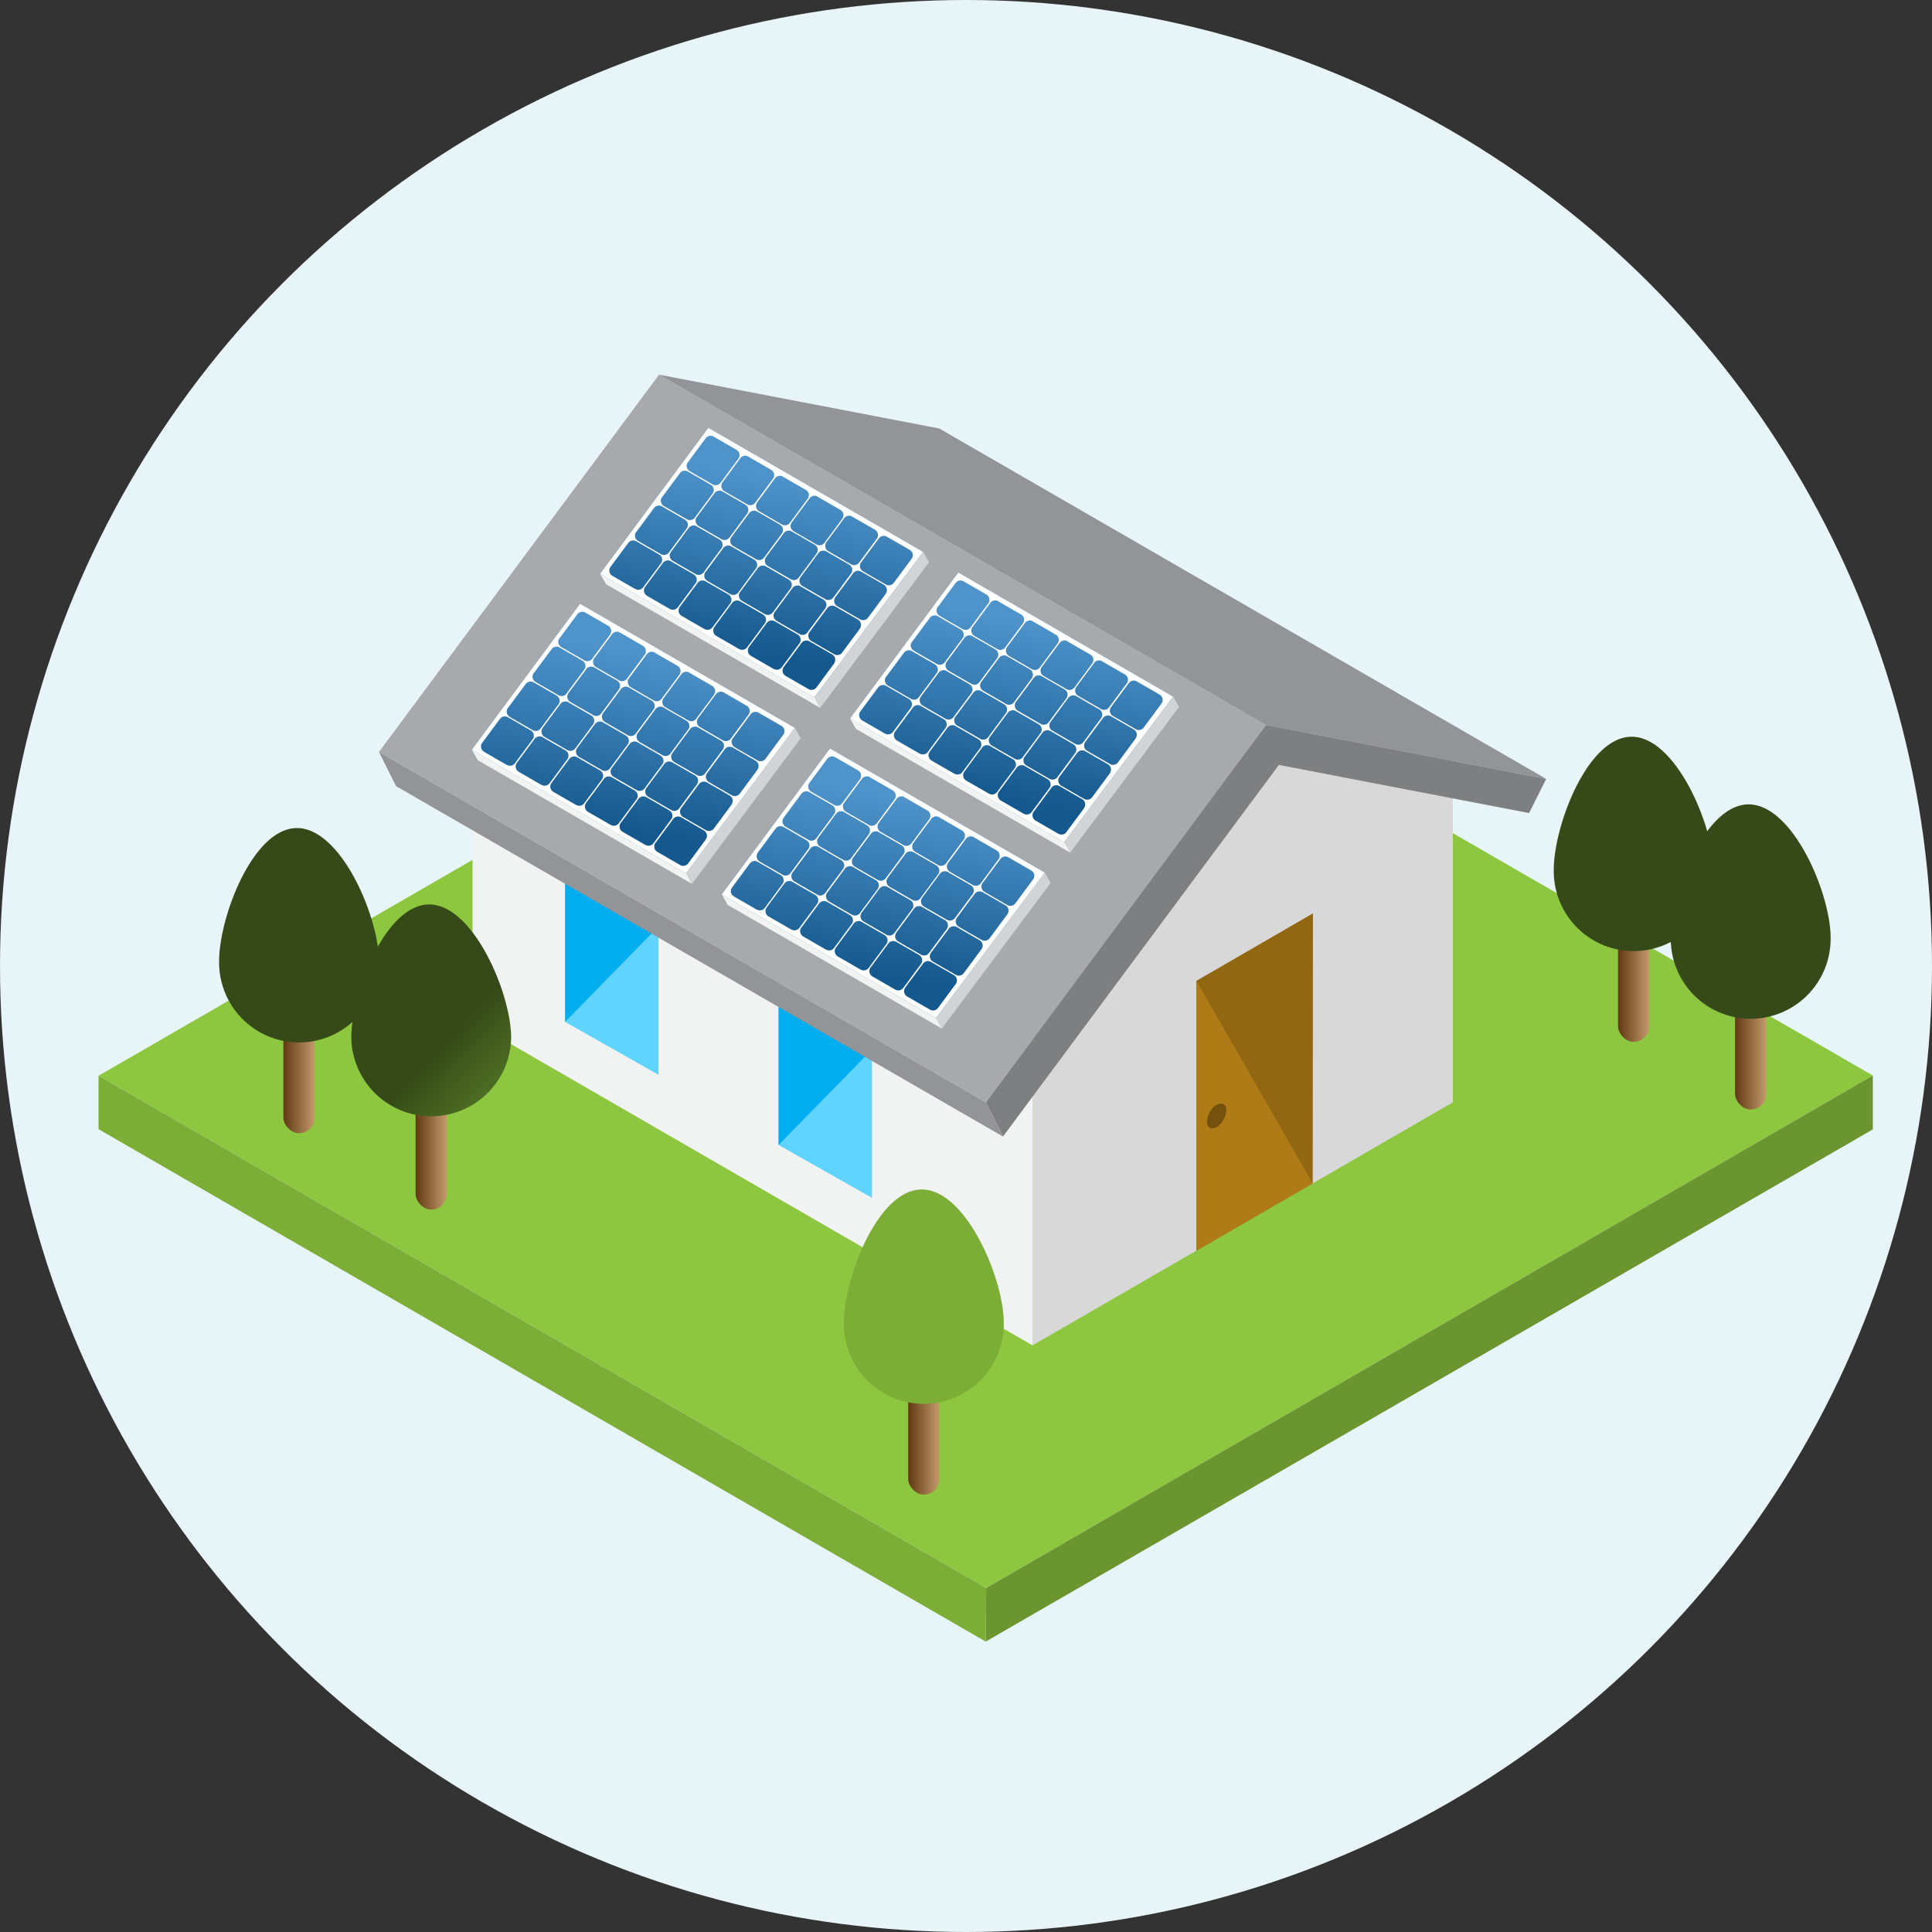 <svg xmlns="http://www.w3.org/2000/svg" xmlns:xlink="http://www.w3.org/1999/xlink" width="98" height="98" viewBox="0 0 98 98">
  <rect x="0" y="0" width="98" height="98" fill="#333333" stroke="none"/>
  <defs>
    <linearGradient id="linear-gradient" x1="0.556" y1="0.18" x2="0.441" y2="0.836" gradientUnits="objectBoundingBox">
      <stop offset="0" stop-color="#4e94cb"/>
      <stop offset="1" stop-color="#14588d"/>
    </linearGradient>
    <linearGradient id="linear-gradient-5" y1="0.5" x2="1" y2="0.5" gradientUnits="objectBoundingBox">
      <stop offset="0" stop-color="#603913"/>
      <stop offset="1" stop-color="#c49a6c"/>
    </linearGradient>
    <linearGradient id="linear-gradient-6" x1="0.218" y1="2.502" x2="0.841" y2="3.311" gradientUnits="objectBoundingBox">
      <stop offset="0" stop-color="#354a18"/>
      <stop offset="1" stop-color="#7bad37"/>
    </linearGradient>
    <linearGradient id="linear-gradient-8" x1="0.218" y1="1.867" x2="0.841" y2="2.677" xlink:href="#linear-gradient-6"/>
    <linearGradient id="linear-gradient-10" x1="0.218" y1="-1.747" x2="0.841" y2="-0.938" xlink:href="#linear-gradient-6"/>
    <linearGradient id="linear-gradient-12" x1="0.218" y1="1.645" x2="0.841" y2="2.454" xlink:href="#linear-gradient-6"/>
    <linearGradient id="linear-gradient-14" x1="0.218" y1="0.928" x2="0.841" y2="1.737" xlink:href="#linear-gradient-6"/>
  </defs>
  <g id="グループ_2254" data-name="グループ 2254" transform="translate(-99 -116)">
    <circle id="楕円形_9" data-name="楕円形 9" cx="49" cy="49" r="49" transform="translate(99 116)" fill="#e7f5f8"/>
    <g id="グループ_2276" data-name="グループ 2276" transform="translate(43.339 -102.096)">
      <g id="グループ_2258" data-name="グループ 2258" transform="translate(60.66 246.687)">
        <path id="パス_2591" data-name="パス 2591" d="M105.666,320.062l44.995,25.966L105.686,372.02,60.66,346.037Z" transform="translate(-60.66 -320.062)" fill="#8dc63f"/>
        <path id="パス_2592" data-name="パス 2592" d="M494.914,544.669V547.4l-45,25.981.025-2.72Z" transform="translate(-404.914 -518.703)" fill="#6a952f"/>
        <path id="パス_2593" data-name="パス 2593" d="M60.66,547.461V544.75l45.025,25.983-.025,2.72Z" transform="translate(-60.66 -518.775)" fill="#7bad37"/>
      </g>
      <g id="グループ_2259" data-name="グループ 2259" transform="translate(79.63 251.845)">
        <path id="パス_2594" data-name="パス 2594" d="M491.82,398.772,470.5,411.1V393.017l9.662-14.851,11.656,2.518Z" transform="translate(-442.092 -376.607)" fill="#d8d8d8"/>
        <path id="パス_2595" data-name="パス 2595" d="M224.75,382.769l28.41,16.41V381.091l-28.41-16.41Z" transform="translate(-224.75 -364.681)" fill="#f1f2f2"/>
      </g>
      <g id="グループ_2260" data-name="グループ 2260" transform="translate(84.326 262.318)">
        <path id="パス_2596" data-name="パス 2596" d="M265.364,455.272v7.612l4.736,2.684v-7.526Z" transform="translate(-265.364 -455.272)" fill="#60d4ff"/>
        <path id="パス_2597" data-name="パス 2597" d="M270.1,458.043l-4.736-2.77v7.612Z" transform="translate(-265.364 -455.272)" fill="#00aeef"/>
      </g>
      <g id="グループ_2261" data-name="グループ 2261" transform="translate(95.155 268.561)">
        <path id="パス_2598" data-name="パス 2598" d="M359.041,509.272v7.612l4.736,2.684v-7.525Z" transform="translate(-359.041 -509.272)" fill="#60d4ff"/>
        <path id="パス_2599" data-name="パス 2599" d="M363.777,512.043l-4.736-2.771v7.612Z" transform="translate(-359.041 -509.272)" fill="#00aeef"/>
      </g>
      <g id="グループ_2263" data-name="グループ 2263" transform="translate(74.884 237.096)">
        <g id="グループ_2262" data-name="グループ 2262" transform="translate(0 0)">
          <path id="パス_2600" data-name="パス 2600" d="M228.687,254.87l-14.209,19.142-30.787-17.775L197.9,237.1Z" transform="translate(-183.691 -237.096)" fill="#a7a9ac"/>
          <path id="パス_2601" data-name="パス 2601" d="M306.6,237.1,337.39,254.87l14.209,2.735L320.812,239.83Z" transform="translate(-292.393 -237.096)" fill="#929497"/>
        </g>
        <path id="パス_2602" data-name="パス 2602" d="M478.419,393.584l-.867,1.734-12.692-2.443-13.993,18.85L450,409.992l14.209-19.142Z" transform="translate(-419.213 -373.075)" fill="#7d7f81"/>
        <path id="パス_2603" data-name="パス 2603" d="M183.691,402.677l.867,1.734,30.787,17.775-.867-1.734Z" transform="translate(-183.691 -383.535)" fill="#929497"/>
      </g>
      <g id="グループ_2268" data-name="グループ 2268" transform="translate(79.594 239.799)">
        <g id="グループ_2264" data-name="グループ 2264" transform="translate(6.507 0)">
          <path id="パス_2604" data-name="パス 2604" d="M297.1,266.766l-10.893-6.289-5.492,7.4,10.865,6.273Z" transform="translate(-280.717 -260.477)" fill="url(#linear-gradient)"/>
          <path id="パス_2605" data-name="パス 2605" d="M286.209,260.477l-5.492,7.4,10.865,6.273,5.52-7.383Zm7.293,4.5,1.157.668a.311.311,0,0,1,.094.455l-.9,1.215a.311.311,0,0,1-.405.084l-1.158-.668a.311.311,0,0,1-.094-.455l.9-1.215A.311.311,0,0,1,293.5,264.974Zm-3.567.865-.9,1.215a.311.311,0,0,1-.406.084l-1.157-.668a.311.311,0,0,1-.094-.455l.9-1.215a.311.311,0,0,1,.405-.084l1.158.668A.311.311,0,0,1,289.935,265.839Zm.1-.025a.311.311,0,0,1,.406-.084l1.158.668a.311.311,0,0,1,.094.455l-.9,1.215a.311.311,0,0,1-.406.084l-1.158-.668a.311.311,0,0,1-.094-.455Zm-1.856-.992-.9,1.215a.311.311,0,0,1-.406.084l-1.158-.668a.311.311,0,0,1-.094-.455l.9-1.215a.311.311,0,0,1,.406-.084l1.157.668A.311.311,0,0,1,288.177,264.821Zm-2.564.646,1.158.668a.311.311,0,0,1,.094.455l-.9,1.215a.311.311,0,0,1-.406.084l-1.157-.668a.311.311,0,0,1-.094-.455l.9-1.215A.311.311,0,0,1,285.613,265.467Zm.451,2.316.9-1.215a.311.311,0,0,1,.406-.084l1.158.668a.311.311,0,0,1,.094.455l-.9,1.215a.311.311,0,0,1-.406.084l-1.158-.668A.311.311,0,0,1,286.064,267.783Zm1.755,1.014.9-1.215a.311.311,0,0,1,.406-.084l1.157.668a.311.311,0,0,1,.094.455l-.9,1.215a.311.311,0,0,1-.405.084l-1.158-.668A.311.311,0,0,1,287.819,268.8Zm1.757,1.013.9-1.215a.311.311,0,0,1,.406-.084l1.158.668a.311.311,0,0,1,.094.455l-.9,1.215a.311.311,0,0,1-.406.084l-1.157-.668A.311.311,0,0,1,289.576,269.811Zm2.564-.646-1.158-.668a.311.311,0,0,1-.094-.455l.9-1.215a.311.311,0,0,1,.406-.084l1.157.668a.311.311,0,0,1,.094.455l-.9,1.215A.311.311,0,0,1,292.14,269.164Zm-.394-5.2,1.157.668a.311.311,0,0,1,.094.455l-.9,1.215a.311.311,0,0,1-.406.084l-1.158-.668a.311.311,0,0,1-.094-.455l.9-1.215A.311.311,0,0,1,291.746,263.96Zm-1.755-1.014,1.158.668a.311.311,0,0,1,.094.455l-.9,1.215a.311.311,0,0,1-.406.084l-1.157-.668a.311.311,0,0,1-.094-.455l.9-1.215A.311.311,0,0,1,289.991,262.947Zm-1.758-1.018,1.157.668a.311.311,0,0,1,.094.455l-.9,1.215a.311.311,0,0,1-.406.084l-1.158-.668a.311.311,0,0,1-.094-.455l.9-1.215A.311.311,0,0,1,288.232,261.929Zm-3.064.285.9-1.215a.311.311,0,0,1,.406-.084l1.158.668a.311.311,0,0,1,.094.455l-.9,1.215a.311.311,0,0,1-.406.084l-1.157-.668A.311.311,0,0,1,285.168,262.214Zm-1.307,1.769.9-1.215a.311.311,0,0,1,.406-.084l1.158.668a.311.311,0,0,1,.094.455l-.9,1.215a.311.311,0,0,1-.406.084l-1.157-.668A.311.311,0,0,1,283.861,263.983Zm-1.312,1.769.9-1.215a.311.311,0,0,1,.405-.084l1.157.668a.311.311,0,0,1,.094.455l-.9,1.215a.311.311,0,0,1-.406.084l-1.158-.668A.311.311,0,0,1,282.549,265.752Zm-.055,2.892-1.158-.668a.311.311,0,0,1-.094-.455l.9-1.215a.311.311,0,0,1,.406-.084l1.157.668a.311.311,0,0,1,.094.455l-.9,1.215A.311.311,0,0,1,282.494,268.645Zm1.757,1.013-1.158-.668a.311.311,0,0,1-.094-.455l.9-1.215a.311.311,0,0,1,.405-.084l1.158.668a.311.311,0,0,1,.094.455l-.9,1.215A.311.311,0,0,1,284.251,269.658Zm1.758,1.018-1.158-.668a.311.311,0,0,1-.094-.455l.9-1.215a.311.311,0,0,1,.406-.084l1.158.668a.311.311,0,0,1,.094.455l-.9,1.215A.311.311,0,0,1,286.009,270.676Zm1.755,1.014-1.158-.668a.311.311,0,0,1-.094-.455l.9-1.215a.311.311,0,0,1,.406-.084l1.157.668a.311.311,0,0,1,.094.455l-.9,1.215A.311.311,0,0,1,287.764,271.69Zm1.757,1.013-1.157-.668a.311.311,0,0,1-.094-.455l.9-1.215a.311.311,0,0,1,.405-.084l1.158.668a.311.311,0,0,1,.094.455l-.9,1.215A.311.311,0,0,1,289.521,272.7Zm3.066-.281-.9,1.215a.311.311,0,0,1-.406.084l-1.158-.668a.311.311,0,0,1-.094-.455l.9-1.215a.311.311,0,0,1,.406-.084l1.157.668A.311.311,0,0,1,292.586,272.422Zm1.307-1.769-.9,1.215a.311.311,0,0,1-.406.084l-1.158-.668a.311.311,0,0,1-.094-.455l.9-1.215a.311.311,0,0,1,.406-.084l1.157.668A.311.311,0,0,1,293.893,270.653Zm1.312-1.769-.9,1.215a.311.311,0,0,1-.406.084l-1.157-.668a.311.311,0,0,1-.094-.455l.9-1.215a.311.311,0,0,1,.406-.084l1.158.668A.311.311,0,0,1,295.205,268.884Zm.406-.554a.311.311,0,0,1-.406.084l-1.157-.668a.311.311,0,0,1-.094-.455l.9-1.215a.311.311,0,0,1,.406-.084l1.158.668a.311.311,0,0,1,.094.455Z" transform="translate(-280.717 -260.477)" fill="#fff"/>
          <path id="パス_2606" data-name="パス 2606" d="M380.219,314.876l.3.532L375,322.791l-.3-.532Z" transform="translate(-363.834 -308.588)" fill="#d1d3d4"/>
          <path id="パス_2607" data-name="パス 2607" d="M280.717,324.475l.3.532,10.865,6.273-.3-.532Z" transform="translate(-280.717 -317.076)" fill="#f1f2f2"/>
        </g>
        <g id="グループ_2265" data-name="グループ 2265" transform="translate(0 8.926)">
          <path id="パス_2608" data-name="パス 2608" d="M240.819,343.976l-10.893-6.289-5.492,7.4,10.865,6.273Z" transform="translate(-224.434 -337.687)" fill="url(#linear-gradient)"/>
          <path id="パス_2609" data-name="パス 2609" d="M229.926,337.687l-5.492,7.4,10.865,6.273,5.52-7.382Zm7.293,4.5,1.158.668a.311.311,0,0,1,.094.455l-.9,1.215a.311.311,0,0,1-.406.084l-1.157-.668a.311.311,0,0,1-.094-.455l.9-1.215A.311.311,0,0,1,237.219,342.184Zm-3.567.865-.9,1.215a.311.311,0,0,1-.406.084l-1.157-.668a.311.311,0,0,1-.094-.455l.9-1.215a.311.311,0,0,1,.406-.084l1.158.668A.311.311,0,0,1,233.652,343.049Zm.1-.025a.311.311,0,0,1,.406-.084l1.157.668a.311.311,0,0,1,.094.455l-.9,1.215a.311.311,0,0,1-.406.084l-1.158-.668a.311.311,0,0,1-.094-.455Zm-1.856-.992-.9,1.215a.311.311,0,0,1-.405.084l-1.158-.668a.311.311,0,0,1-.094-.455l.9-1.215a.311.311,0,0,1,.405-.084l1.158.668A.311.311,0,0,1,231.894,342.031Zm-2.564.646,1.158.668a.311.311,0,0,1,.094.455l-.9,1.215a.311.311,0,0,1-.406.084l-1.157-.668a.311.311,0,0,1-.094-.455l.9-1.215A.311.311,0,0,1,229.33,342.677Zm.451,2.316.9-1.215a.311.311,0,0,1,.406-.084l1.157.668a.311.311,0,0,1,.094.455l-.9,1.215a.311.311,0,0,1-.406.084l-1.158-.668A.311.311,0,0,1,229.781,344.993Zm1.755,1.014.9-1.215a.311.311,0,0,1,.405-.084l1.158.668a.311.311,0,0,1,.094.455l-.9,1.215a.311.311,0,0,1-.405.084l-1.158-.668A.311.311,0,0,1,231.536,346.007Zm1.757,1.013.9-1.215a.311.311,0,0,1,.406-.084l1.158.668a.311.311,0,0,1,.094.455l-.9,1.215a.311.311,0,0,1-.406.084l-1.157-.668A.311.311,0,0,1,233.293,347.021Zm2.564-.646-1.158-.668a.311.311,0,0,1-.094-.455l.9-1.215a.311.311,0,0,1,.405-.084l1.158.668a.311.311,0,0,1,.094.455l-.9,1.215A.311.311,0,0,1,235.857,346.374Zm-.394-5.2,1.157.668a.311.311,0,0,1,.094.455l-.9,1.215a.311.311,0,0,1-.406.084l-1.158-.668a.311.311,0,0,1-.094-.455l.9-1.215A.311.311,0,0,1,235.463,341.171Zm-1.755-1.014,1.158.668a.311.311,0,0,1,.094.455l-.9,1.215a.311.311,0,0,1-.406.084l-1.157-.668a.311.311,0,0,1-.094-.455l.9-1.215A.311.311,0,0,1,233.708,340.156Zm-1.759-1.018,1.158.668a.311.311,0,0,1,.094.455l-.9,1.215a.311.311,0,0,1-.405.084l-1.158-.668a.311.311,0,0,1-.094-.455l.9-1.215A.311.311,0,0,1,231.949,339.139Zm-3.064.285.9-1.215a.311.311,0,0,1,.406-.084l1.157.668a.311.311,0,0,1,.094.455l-.9,1.215a.311.311,0,0,1-.406.084l-1.158-.668A.311.311,0,0,1,228.885,339.424Zm-1.307,1.769.9-1.215a.311.311,0,0,1,.406-.084l1.157.668a.311.311,0,0,1,.094.455l-.9,1.215a.311.311,0,0,1-.406.084l-1.158-.668A.311.311,0,0,1,227.578,341.193Zm-1.312,1.769.9-1.215a.311.311,0,0,1,.405-.084l1.158.668a.311.311,0,0,1,.094.455l-.9,1.215a.311.311,0,0,1-.405.084l-1.158-.668A.311.311,0,0,1,226.266,342.963Zm-.055,2.892-1.158-.668a.311.311,0,0,1-.094-.455l.9-1.215a.311.311,0,0,1,.405-.084l1.158.668a.311.311,0,0,1,.094.455l-.9,1.215A.311.311,0,0,1,226.211,345.855Zm1.757,1.013-1.157-.668a.311.311,0,0,1-.094-.455l.9-1.215a.311.311,0,0,1,.406-.084l1.158.668a.311.311,0,0,1,.094.455l-.9,1.215A.311.311,0,0,1,227.968,346.868Zm1.758,1.018-1.158-.668a.311.311,0,0,1-.094-.455l.9-1.215a.311.311,0,0,1,.406-.084l1.157.668a.311.311,0,0,1,.094.455l-.9,1.215A.311.311,0,0,1,229.726,347.886Zm1.755,1.014-1.158-.668a.311.311,0,0,1-.094-.455l.9-1.215a.311.311,0,0,1,.405-.084l1.158.668a.311.311,0,0,1,.094.455l-.9,1.215A.311.311,0,0,1,231.481,348.9Zm1.757,1.013-1.157-.668a.311.311,0,0,1-.094-.455l.9-1.215a.311.311,0,0,1,.406-.084l1.158.668a.311.311,0,0,1,.094.455l-.9,1.215A.311.311,0,0,1,233.238,349.913Zm3.066-.281-.9,1.215a.311.311,0,0,1-.405.084l-1.158-.668a.311.311,0,0,1-.094-.455l.9-1.215a.311.311,0,0,1,.406-.084l1.157.668A.311.311,0,0,1,236.3,349.632Zm1.307-1.769-.9,1.215a.311.311,0,0,1-.405.084l-1.158-.668a.311.311,0,0,1-.094-.455l.9-1.215a.311.311,0,0,1,.406-.084l1.157.668A.311.311,0,0,1,237.611,347.863Zm1.312-1.769-.9,1.215a.311.311,0,0,1-.406.084l-1.158-.668a.311.311,0,0,1-.094-.455l.9-1.215a.311.311,0,0,1,.406-.084l1.157.668A.311.311,0,0,1,238.922,346.094Zm.406-.554a.311.311,0,0,1-.406.084l-1.158-.668a.311.311,0,0,1-.094-.455l.9-1.215a.311.311,0,0,1,.406-.084l1.157.668a.311.311,0,0,1,.094.455Z" transform="translate(-224.434 -337.687)" fill="#fff"/>
          <path id="パス_2610" data-name="パス 2610" d="M323.936,392.086l.3.532L318.72,400l-.3-.532Z" transform="translate(-307.552 -385.798)" fill="#d1d3d4"/>
          <path id="パス_2611" data-name="パス 2611" d="M224.435,401.685l.3.532L235.6,408.49l-.3-.532Z" transform="translate(-224.434 -394.286)" fill="#f1f2f2"/>
        </g>
        <g id="グループ_2266" data-name="グループ 2266" transform="translate(19.185 7.34)">
          <path id="パス_2612" data-name="パス 2612" d="M406.768,330.259l-10.893-6.289-5.492,7.4,10.865,6.273Z" transform="translate(-390.383 -323.97)" fill="url(#linear-gradient)"/>
          <path id="パス_2613" data-name="パス 2613" d="M395.875,323.97l-5.492,7.4,10.865,6.273,5.52-7.382Zm7.293,4.5,1.158.668a.311.311,0,0,1,.094.455l-.9,1.215a.311.311,0,0,1-.406.084l-1.157-.668a.311.311,0,0,1-.094-.455l.9-1.215A.311.311,0,0,1,403.168,328.467Zm-3.567.865-.9,1.215a.311.311,0,0,1-.406.084l-1.158-.668a.311.311,0,0,1-.094-.455l.9-1.215a.311.311,0,0,1,.406-.084l1.158.668A.311.311,0,0,1,399.6,329.332Zm.1-.025a.311.311,0,0,1,.406-.084l1.157.668a.311.311,0,0,1,.094.455l-.9,1.215a.311.311,0,0,1-.405.084l-1.158-.668a.311.311,0,0,1-.094-.455Zm-1.856-.992-.9,1.215a.311.311,0,0,1-.406.084l-1.157-.668a.311.311,0,0,1-.094-.455l.9-1.215a.311.311,0,0,1,.405-.084l1.158.668A.311.311,0,0,1,397.843,328.314Zm-2.564.646,1.158.668a.311.311,0,0,1,.094.455l-.9,1.215a.311.311,0,0,1-.406.084l-1.157-.668a.311.311,0,0,1-.094-.455l.9-1.215A.311.311,0,0,1,395.279,328.96Zm.451,2.316.9-1.215a.311.311,0,0,1,.406-.084l1.157.668a.311.311,0,0,1,.094.455l-.9,1.215a.311.311,0,0,1-.405.084l-1.158-.668A.311.311,0,0,1,395.73,331.276Zm1.755,1.014.9-1.215a.311.311,0,0,1,.405-.084l1.158.668a.311.311,0,0,1,.094.455l-.9,1.215a.311.311,0,0,1-.406.084l-1.157-.668A.311.311,0,0,1,397.485,332.29Zm1.757,1.013.9-1.215a.311.311,0,0,1,.406-.084l1.157.668a.311.311,0,0,1,.094.455l-.9,1.215a.311.311,0,0,1-.406.084l-1.158-.668A.311.311,0,0,1,399.242,333.3Zm2.564-.646-1.157-.668a.311.311,0,0,1-.094-.455l.9-1.215a.311.311,0,0,1,.406-.084l1.158.668a.311.311,0,0,1,.094.455l-.9,1.215A.311.311,0,0,1,401.806,332.658Zm-.394-5.2,1.157.668a.311.311,0,0,1,.094.455l-.9,1.215a.311.311,0,0,1-.405.084l-1.158-.668a.311.311,0,0,1-.094-.455l.9-1.215A.311.311,0,0,1,401.412,327.453Zm-1.755-1.014,1.157.668a.311.311,0,0,1,.094.455l-.9,1.215a.311.311,0,0,1-.406.084l-1.158-.668a.311.311,0,0,1-.094-.455l.9-1.215A.311.311,0,0,1,399.657,326.44Zm-1.758-1.018,1.158.668a.311.311,0,0,1,.094.455l-.9,1.215a.311.311,0,0,1-.406.084l-1.157-.668a.311.311,0,0,1-.094-.455l.9-1.215A.311.311,0,0,1,397.9,325.422Zm-3.064.285.9-1.215a.311.311,0,0,1,.406-.084l1.157.668a.311.311,0,0,1,.094.455l-.9,1.215a.311.311,0,0,1-.406.084l-1.158-.668A.311.311,0,0,1,394.834,325.707Zm-1.307,1.769.9-1.215a.311.311,0,0,1,.406-.084l1.157.668a.311.311,0,0,1,.094.455l-.9,1.215a.311.311,0,0,1-.406.084l-1.158-.668A.311.311,0,0,1,393.527,327.476Zm-1.312,1.769.9-1.215a.311.311,0,0,1,.405-.084l1.158.668a.311.311,0,0,1,.094.455l-.9,1.215a.311.311,0,0,1-.405.084l-1.158-.668A.311.311,0,0,1,392.215,329.245Zm-.055,2.892L391,331.469a.311.311,0,0,1-.094-.455l.9-1.215a.311.311,0,0,1,.405-.084l1.158.668a.311.311,0,0,1,.094.455l-.9,1.215A.311.311,0,0,1,392.16,332.138Zm1.757,1.013-1.157-.668a.311.311,0,0,1-.094-.455l.9-1.215a.311.311,0,0,1,.406-.084l1.158.668a.311.311,0,0,1,.094.455l-.9,1.215A.311.311,0,0,1,393.917,333.151Zm1.758,1.018-1.158-.668a.311.311,0,0,1-.094-.455l.9-1.215a.311.311,0,0,1,.406-.084l1.157.668a.311.311,0,0,1,.094.455l-.9,1.215A.311.311,0,0,1,395.675,334.169Zm1.755,1.014-1.158-.668a.311.311,0,0,1-.094-.455l.9-1.215a.311.311,0,0,1,.405-.084l1.158.668a.311.311,0,0,1,.094.455l-.9,1.215A.311.311,0,0,1,397.43,335.182Zm1.757,1.013-1.158-.668a.311.311,0,0,1-.094-.455l.9-1.215a.311.311,0,0,1,.406-.084l1.158.668a.311.311,0,0,1,.094.455l-.9,1.215A.311.311,0,0,1,399.187,336.2Zm3.066-.281-.9,1.215a.311.311,0,0,1-.405.084l-1.158-.668a.311.311,0,0,1-.094-.455l.9-1.215a.311.311,0,0,1,.405-.084l1.158.668A.311.311,0,0,1,402.252,335.915Zm1.307-1.769-.9,1.215a.311.311,0,0,1-.405.084l-1.158-.668a.311.311,0,0,1-.094-.455l.9-1.215a.311.311,0,0,1,.405-.084l1.158.668A.311.311,0,0,1,403.56,334.146Zm1.312-1.769-.9,1.215a.311.311,0,0,1-.406.084l-1.158-.668a.311.311,0,0,1-.094-.455l.9-1.215a.311.311,0,0,1,.406-.084l1.157.668A.311.311,0,0,1,404.871,332.376Zm.406-.554a.311.311,0,0,1-.406.084l-1.158-.668a.311.311,0,0,1-.094-.455l.9-1.215a.311.311,0,0,1,.406-.084l1.157.668a.311.311,0,0,1,.094.455Z" transform="translate(-390.383 -323.97)" fill="#fff"/>
          <path id="パス_2614" data-name="パス 2614" d="M489.885,378.369l.3.532-5.52,7.382-.3-.532Z" transform="translate(-473.5 -372.08)" fill="#d1d3d4"/>
          <path id="パス_2615" data-name="パス 2615" d="M390.383,387.967l.3.532,10.865,6.273-.3-.532Z" transform="translate(-390.383 -380.569)" fill="#f1f2f2"/>
        </g>
        <g id="グループ_2267" data-name="グループ 2267" transform="translate(12.678 16.266)">
          <path id="パス_2616" data-name="パス 2616" d="M350.486,407.468l-10.893-6.289-5.492,7.4,10.865,6.273Z" transform="translate(-334.101 -401.18)" fill="url(#linear-gradient)"/>
          <path id="パス_2617" data-name="パス 2617" d="M339.593,401.18l-5.492,7.4,10.865,6.273,5.52-7.383Zm7.293,4.5,1.158.668a.311.311,0,0,1,.094.455l-.9,1.215a.311.311,0,0,1-.405.084l-1.157-.668a.311.311,0,0,1-.094-.455l.9-1.215A.311.311,0,0,1,346.886,405.677Zm-3.567.865-.9,1.215a.311.311,0,0,1-.406.084l-1.158-.668a.311.311,0,0,1-.094-.455l.9-1.215a.311.311,0,0,1,.406-.084l1.157.668A.311.311,0,0,1,343.319,406.542Zm.1-.025a.311.311,0,0,1,.405-.084l1.158.668a.311.311,0,0,1,.094.455l-.9,1.215a.311.311,0,0,1-.406.084l-1.157-.668a.311.311,0,0,1-.094-.455Zm-1.856-.992-.9,1.215a.311.311,0,0,1-.406.084l-1.158-.668A.311.311,0,0,1,339,405.7l.9-1.215a.311.311,0,0,1,.406-.084l1.158.668A.311.311,0,0,1,341.561,405.524ZM339,406.17l1.157.668a.311.311,0,0,1,.094.455l-.9,1.215a.311.311,0,0,1-.406.084l-1.158-.668a.311.311,0,0,1-.094-.455l.9-1.215A.311.311,0,0,1,339,406.17Zm.451,2.316.9-1.215a.311.311,0,0,1,.405-.084l1.158.668a.311.311,0,0,1,.094.455l-.9,1.215a.311.311,0,0,1-.406.084l-1.157-.668A.311.311,0,0,1,339.448,408.486ZM341.2,409.5l.9-1.215a.311.311,0,0,1,.406-.084l1.158.668a.311.311,0,0,1,.094.455l-.9,1.215a.311.311,0,0,1-.406.084l-1.157-.668A.311.311,0,0,1,341.2,409.5Zm1.757,1.013.9-1.215a.311.311,0,0,1,.406-.084l1.157.668a.311.311,0,0,1,.094.455l-.9,1.215a.311.311,0,0,1-.406.084l-1.158-.668A.311.311,0,0,1,342.96,410.514Zm2.564-.646-1.158-.668a.311.311,0,0,1-.094-.455l.9-1.215a.311.311,0,0,1,.405-.084l1.158.668a.311.311,0,0,1,.094.455l-.9,1.215A.311.311,0,0,1,345.524,409.867Zm-.394-5.2,1.158.668a.311.311,0,0,1,.094.455l-.9,1.215a.311.311,0,0,1-.406.084l-1.157-.668a.311.311,0,0,1-.094-.455l.9-1.215A.311.311,0,0,1,345.13,404.663Zm-1.755-1.014,1.157.668a.311.311,0,0,1,.094.455l-.9,1.215a.311.311,0,0,1-.406.084l-1.158-.668a.311.311,0,0,1-.094-.455l.9-1.215A.311.311,0,0,1,343.375,403.649Zm-1.759-1.018,1.158.668a.311.311,0,0,1,.094.455l-.9,1.215a.311.311,0,0,1-.406.084l-1.157-.668a.311.311,0,0,1-.094-.455l.9-1.215A.311.311,0,0,1,341.616,402.632Zm-3.064.285.9-1.215a.311.311,0,0,1,.405-.084l1.158.668a.311.311,0,0,1,.094.455l-.9,1.215a.311.311,0,0,1-.405.084l-1.158-.668A.311.311,0,0,1,338.552,402.917Zm-1.307,1.769.9-1.215a.311.311,0,0,1,.405-.084l1.158.668a.311.311,0,0,1,.094.455l-.9,1.215a.311.311,0,0,1-.405.084l-1.158-.668A.311.311,0,0,1,337.245,404.686Zm-1.312,1.769.9-1.215a.311.311,0,0,1,.406-.084l1.158.668a.311.311,0,0,1,.094.455l-.9,1.215a.311.311,0,0,1-.406.084l-1.157-.668A.311.311,0,0,1,335.933,406.455Zm-.055,2.892-1.157-.668a.311.311,0,0,1-.094-.455l.9-1.215a.311.311,0,0,1,.406-.084l1.158.668a.311.311,0,0,1,.094.455l-.9,1.215A.311.311,0,0,1,335.878,409.348Zm1.757,1.013-1.158-.668a.311.311,0,0,1-.094-.455l.9-1.215a.311.311,0,0,1,.406-.084l1.157.668a.311.311,0,0,1,.094.455l-.9,1.215A.311.311,0,0,1,337.635,410.361Zm1.758,1.018-1.158-.668a.311.311,0,0,1-.094-.455l.9-1.215a.311.311,0,0,1,.405-.084l1.158.668a.311.311,0,0,1,.094.455l-.9,1.215A.311.311,0,0,1,339.393,411.379Zm1.755,1.014-1.157-.668a.311.311,0,0,1-.094-.455l.9-1.215a.311.311,0,0,1,.406-.084l1.158.668a.311.311,0,0,1,.094.455l-.9,1.215A.311.311,0,0,1,341.148,412.392Zm1.757,1.013-1.158-.668a.311.311,0,0,1-.094-.455l.9-1.215a.311.311,0,0,1,.406-.084l1.157.668a.311.311,0,0,1,.094.455l-.9,1.215A.311.311,0,0,1,342.9,413.406Zm3.066-.281-.9,1.215a.311.311,0,0,1-.406.084l-1.157-.668a.311.311,0,0,1-.094-.455l.9-1.215a.311.311,0,0,1,.405-.084l1.158.668A.311.311,0,0,1,345.97,413.125Zm1.307-1.769-.9,1.215a.311.311,0,0,1-.406.084l-1.157-.668a.311.311,0,0,1-.094-.455l.9-1.215a.311.311,0,0,1,.406-.084l1.158.668A.311.311,0,0,1,347.277,411.356Zm1.312-1.769-.9,1.215a.311.311,0,0,1-.405.084l-1.158-.668a.311.311,0,0,1-.094-.455l.9-1.215a.311.311,0,0,1,.406-.084l1.157.668A.311.311,0,0,1,348.589,409.586Zm.405-.554a.311.311,0,0,1-.405.084l-1.158-.668a.311.311,0,0,1-.094-.455l.9-1.215a.311.311,0,0,1,.406-.084l1.157.668a.311.311,0,0,1,.094.455Z" transform="translate(-334.101 -401.18)" fill="#fff"/>
          <path id="パス_2618" data-name="パス 2618" d="M433.6,455.579l.3.532-5.52,7.382-.3-.532Z" transform="translate(-417.218 -449.29)" fill="#d1d3d4"/>
          <path id="パス_2619" data-name="パス 2619" d="M334.1,465.178l.3.532,10.865,6.273-.3-.532Z" transform="translate(-334.101 -457.779)" fill="#f1f2f2"/>
        </g>
      </g>
      <g id="グループ_2270" data-name="グループ 2270" transform="translate(116.348 264.425)">
        <path id="パス_2620" data-name="パス 2620" d="M548.261,487.2l-5.9,3.413V476.924l5.912-3.424Z" transform="translate(-542.361 -473.5)" fill="#916712"/>
        <path id="パス_2621" data-name="パス 2621" d="M548.261,513.394l-5.9,3.413V503.12Z" transform="translate(-542.361 -499.696)" fill="#ae7b16"/>
        <g id="グループ_2269" data-name="グループ 2269" transform="translate(0.536 9.648)">
          <path id="パス_2622" data-name="パス 2622" d="M547.487,557.022c.27-.156.49-.031.491.279a1.075,1.075,0,0,1-.488.845c-.27.156-.49.031-.491-.28A1.074,1.074,0,0,1,547.487,557.022Z" transform="translate(-546.999 -556.954)" fill="#74520e"/>
        </g>
      </g>
      <g id="グループ_2271" data-name="グループ 2271" transform="translate(134.475 255.466)">
        <rect id="長方形_1885" data-name="長方形 1885" width="1.585" height="6.748" rx="0.793" transform="translate(3.261 8.73)" fill="url(#linear-gradient-5)"/>
        <path id="パス_2623" data-name="パス 2623" d="M707.265,402.76c0-2.239-1.918-6.756-4.157-6.756s-3.95,4.517-3.95,6.756a4.054,4.054,0,1,0,8.107,0Z" transform="translate(-699.158 -396.004)" fill="url(#linear-gradient-6)"/>
      </g>
      <g id="グループ_2272" data-name="グループ 2272" transform="translate(140.411 258.898)">
        <rect id="長方形_1886" data-name="長方形 1886" width="1.585" height="6.748" rx="0.793" transform="translate(3.261 8.73)" fill="url(#linear-gradient-5)"/>
        <path id="パス_2624" data-name="パス 2624" d="M758.619,432.44c0-2.239-1.918-6.756-4.157-6.756s-3.95,4.517-3.95,6.756a4.054,4.054,0,1,0,8.107,0Z" transform="translate(-750.512 -425.684)" fill="url(#linear-gradient-8)"/>
      </g>
      <g id="グループ_2273" data-name="グループ 2273" transform="translate(98.469 278.432)">
        <rect id="長方形_1887" data-name="長方形 1887" width="1.585" height="6.748" rx="0.793" transform="translate(3.261 8.73)" fill="url(#linear-gradient-5)"/>
        <path id="パス_2625" data-name="パス 2625" d="M395.813,601.412c0-2.239-1.918-6.756-4.157-6.756s-3.95,4.517-3.95,6.756a4.054,4.054,0,1,0,8.107,0Z" transform="translate(-387.706 -594.656)" fill="url(#linear-gradient-10)"/>
      </g>
      <g id="グループ_2274" data-name="グループ 2274" transform="translate(66.776 260.099)">
        <rect id="長方形_1888" data-name="長方形 1888" width="1.585" height="6.748" rx="0.793" transform="translate(3.261 8.73)" fill="url(#linear-gradient-5)"/>
        <path id="パス_2626" data-name="パス 2626" d="M121.668,442.836c0-2.239-1.918-6.756-4.157-6.756s-3.95,4.517-3.95,6.756a4.054,4.054,0,1,0,8.107,0Z" transform="translate(-113.561 -436.08)" fill="url(#linear-gradient-12)"/>
      </g>
      <g id="グループ_2275" data-name="グループ 2275" transform="translate(73.481 263.974)">
        <rect id="長方形_1889" data-name="長方形 1889" width="1.585" height="6.748" rx="0.793" transform="translate(3.261 8.73)" fill="url(#linear-gradient-5)"/>
        <path id="パス_2627" data-name="パス 2627" d="M179.665,476.348c0-2.239-1.918-6.756-4.157-6.756s-3.95,4.517-3.95,6.756a4.054,4.054,0,0,0,8.107,0Z" transform="translate(-171.558 -469.592)" fill="url(#linear-gradient-14)"/>
      </g>
    </g>
  </g>
</svg>
